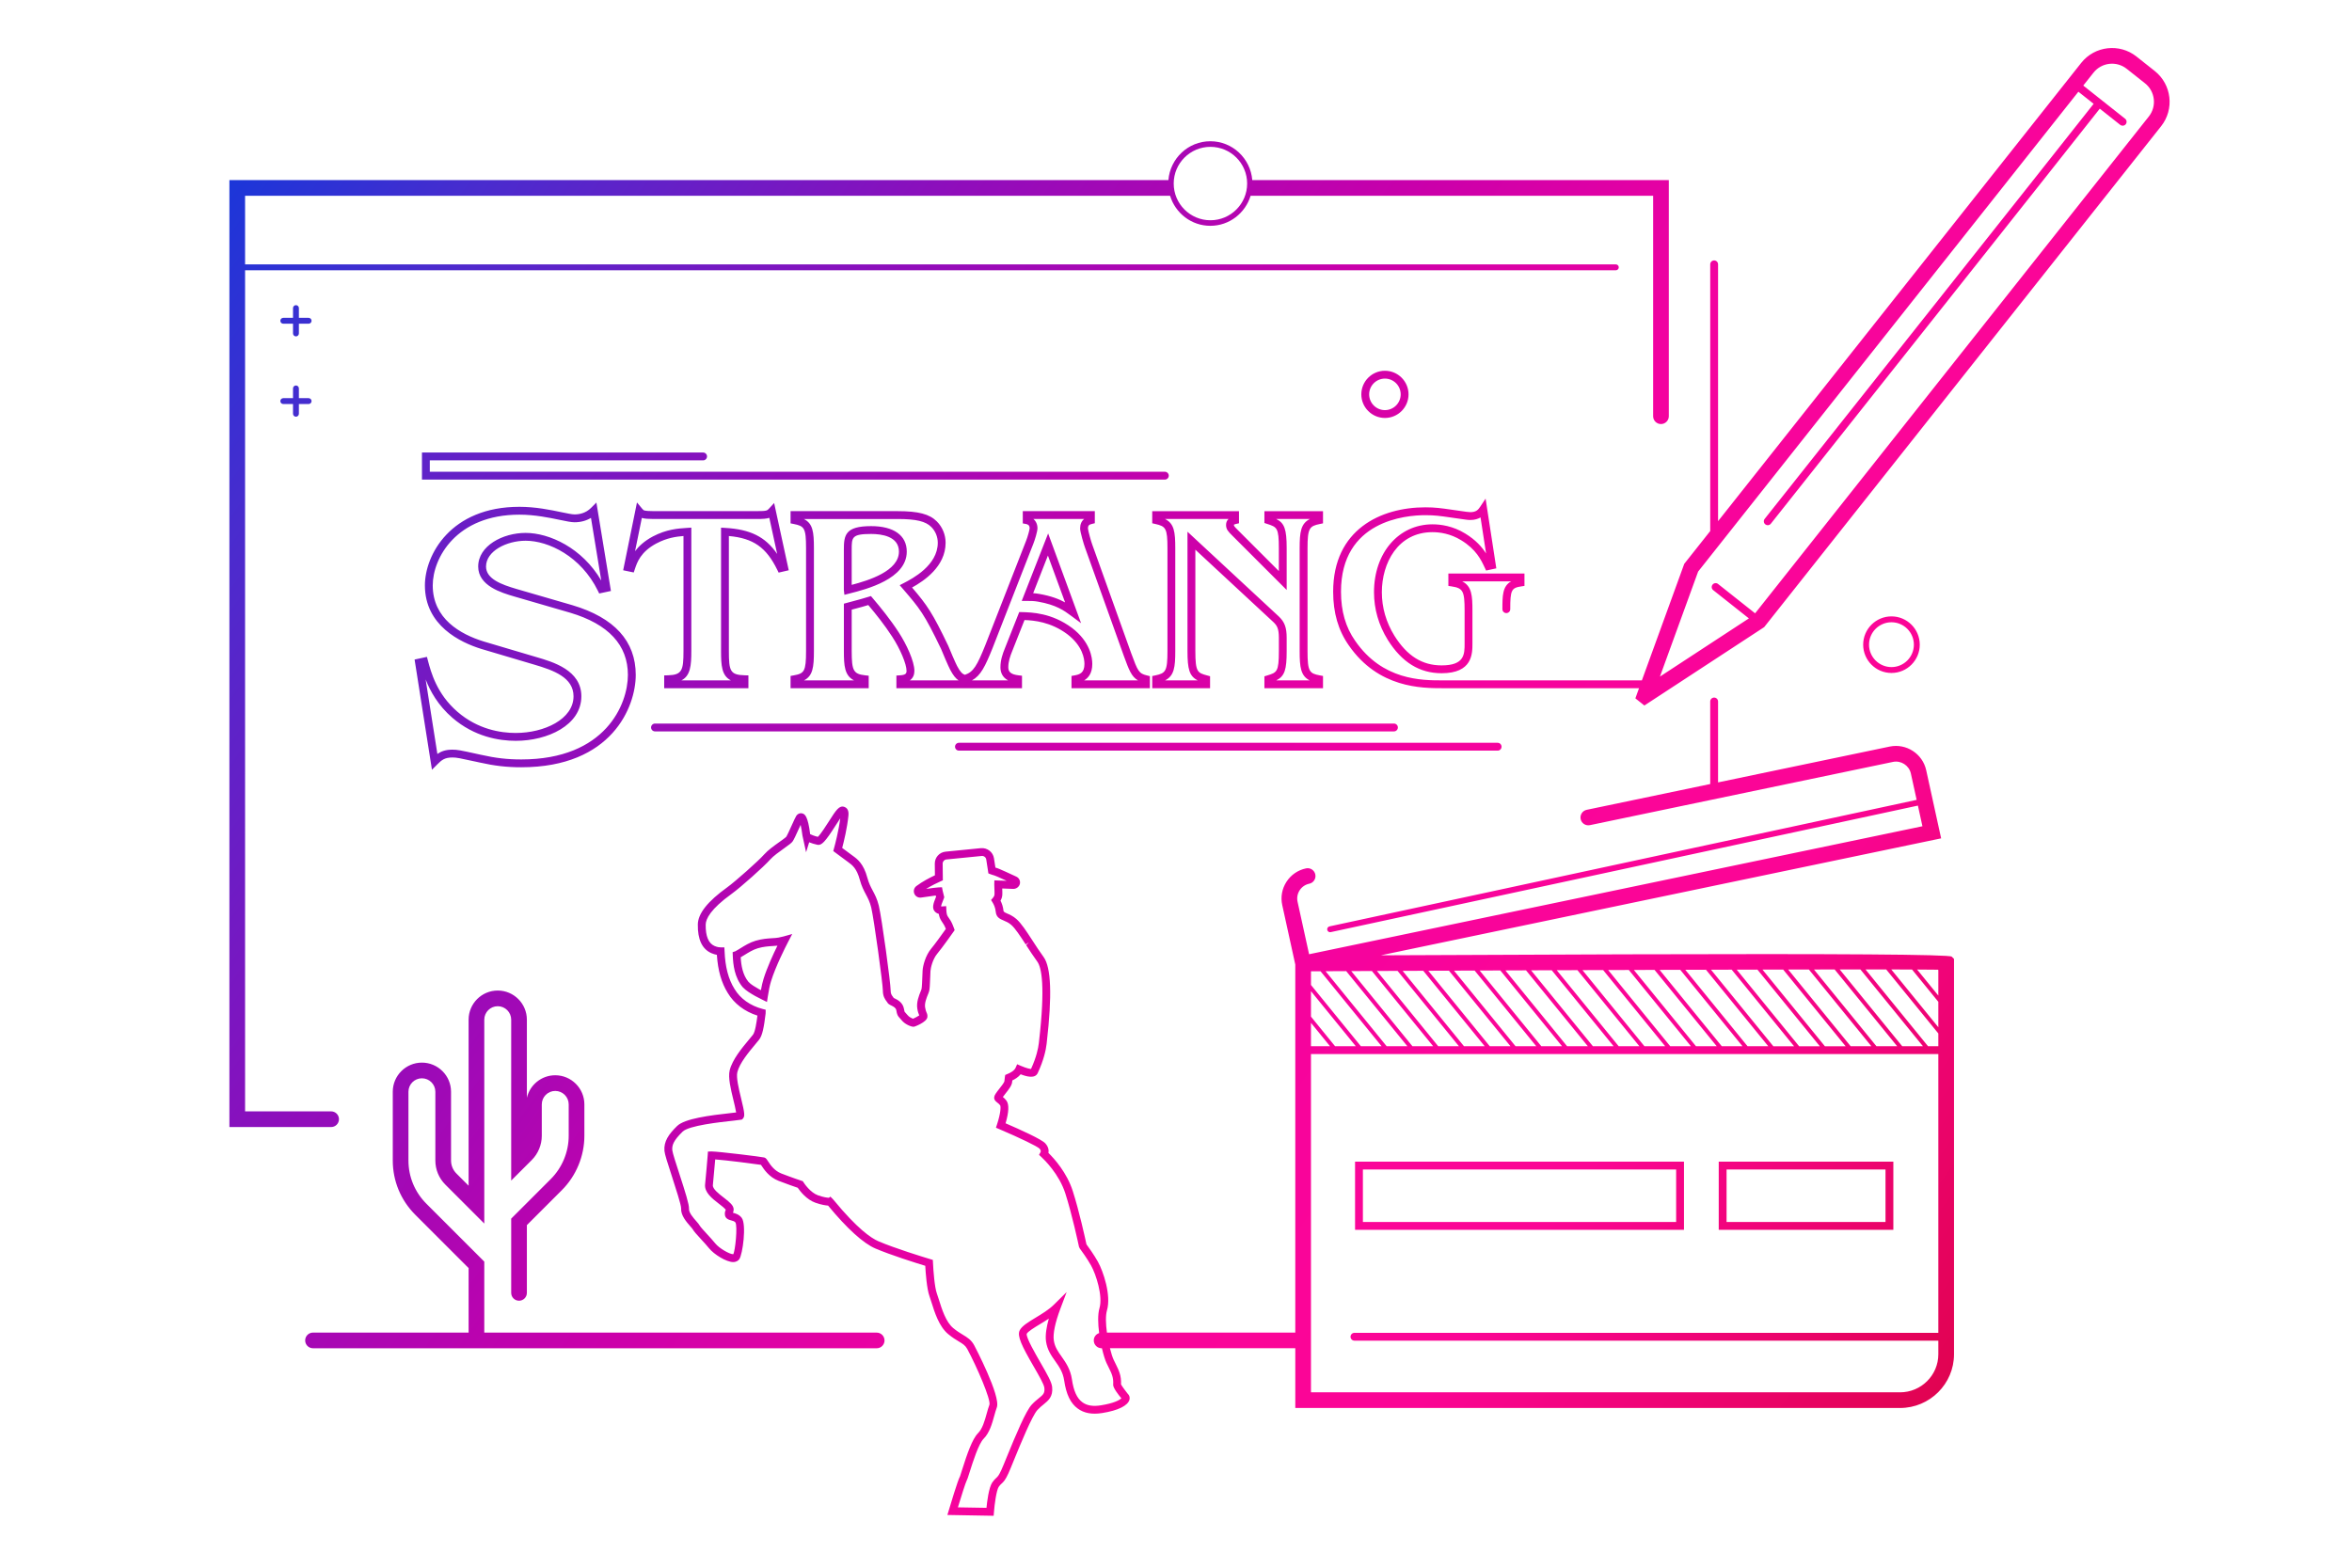 <?xml version="1.0" encoding="UTF-8"?>
<svg xmlns="http://www.w3.org/2000/svg" xmlns:xlink="http://www.w3.org/1999/xlink" id="Ebene_2" viewBox="0 0 300 200">
  <defs>
    <linearGradient id="Neues_Verlaufsfeld_6" x1="27.87" y1="-1.793" x2="276.611" y2="175.562" gradientUnits="userSpaceOnUse">
      <stop offset="0" stop-color="#003cdf"></stop>
      <stop offset=".137" stop-color="#492cce"></stop>
      <stop offset=".302" stop-color="#900dbb"></stop>
      <stop offset=".452" stop-color="#c800ab"></stop>
      <stop offset=".582" stop-color="#f302a0"></stop>
      <stop offset=".686" stop-color="#fb0598"></stop>
      <stop offset=".751" stop-color="#fb0595"></stop>
      <stop offset="1" stop-color="#d60235"></stop>
    </linearGradient>
  </defs>
  <path d="M43.236,142.784c0-.553-.447-1-1-1h-10.975V34.48H206.102c.207,0,.375-.168,.375-.375s-.168-.375-.375-.375H31.261v-8.753h117.983c.675,2.209,2.709,3.831,5.136,3.831s4.461-1.622,5.136-3.831h51.343v28.122c0,.552,.447,1,1,1s1-.448,1-1V22.977h-53.129c-.227-2.767-2.525-4.958-5.35-4.958s-5.124,2.19-5.35,4.958H29.261v120.807h12.975c.553,0,1-.447,1-1ZM154.391,18.734c2.586,0,4.683,2.097,4.683,4.683s-2.097,4.683-4.683,4.683-4.683-2.097-4.683-4.683,2.097-4.683,4.683-4.683Zm-24.069,57.931h.732c.482,0,.83,0,1.339,.09,2.335,.405,3.346,1.153,4.157,1.754l1.343,.994-4.202-11.448-3.369,8.61Zm2.243-.895c-.293-.052-.544-.078-.783-.091l1.88-4.804,2.193,5.978c-.76-.417-1.783-.821-3.29-1.083Zm45.736,17.039c0,.276-.224,.5-.5,.5H83.546c-.276,0-.5-.224-.5-.5s.224-.5,.5-.5h94.255c.276,0,.5,.224,.5,.5Zm-55.986,1.954h68.711c.276,0,.5,.224,.5,.5s-.224,.5-.5,.5H122.315c-.276,0-.5-.224-.5-.5s.224-.5,.5-.5Zm14.77-8.603l-.413,.073v1.567h9.999v-1.54l-.382-.093c-1.025-.25-1.152-.512-2.011-2.855l-4.959-13.838c-.126-.313-.537-1.784-.547-2.047,0-.429,.179-.505,.496-.584l.378-.095v-1.537h-9.188v1.563l.409,.076c.216,.04,.465,.138,.465,.543-.003,.189-.25,1.093-.452,1.599l-5.209,13.331c-1.039,2.584-1.51,3.402-2.584,3.764-.322-.096-.589-.326-1.012-1.13-.182-.333-.949-2.122-1.122-2.566-2.017-4.215-2.684-5.174-4.617-7.437,1.498-.828,4.278-2.66,4.278-5.715,0-1.016-.407-2.006-1.118-2.716-.942-.944-2.349-1.312-5.014-1.312h-13.642v1.557l.402,.08c1.354,.271,1.572,.504,1.572,3.103v13.109c0,2.608-.236,2.859-1.564,3.101l-.41,.074v1.565h9.966v-1.594l-.444-.05c-1.499-.169-1.725-.574-1.725-3.096v-5.283c.252-.068,.459-.123,.646-.172,.476-.126,.829-.219,1.469-.413,.966,1.147,2.06,2.506,3.051,4.037,1.025,1.571,1.829,3.484,1.829,4.355,0,.348-.124,.522-.828,.569l-.467,.032v1.615h16.021v-1.592l-.441-.052c-.928-.109-1.307-.406-1.307-1.025,0-.737,.243-1.431,.482-2.017l1.587-4.011c1.221,.044,3.349,.239,5.447,1.798,1.983,1.502,2.197,3.164,2.197,3.809,0,1.136-.611,1.339-1.238,1.45Zm-21.036,.64c.46-.319,.583-.797,.583-1.216,0-1.215-1.002-3.385-1.99-4.9-1.095-1.689-2.303-3.167-3.34-4.389l-.213-.251-.315,.097c-.831,.256-1.209,.356-1.746,.498-.273,.073-.589,.156-1.023,.275l-.367,.101v6.046c0,1.839,.077,3.13,1.298,3.74h-6.39c1.134-.571,1.27-1.686,1.27-3.74v-13.109c0-2.091-.131-3.169-1.289-3.74h11.956c2.367,0,3.574,.286,4.307,1.019,.524,.524,.825,1.256,.825,2.009,0,2.887-3.233,4.571-4.295,5.124l-.561,.291,.412,.478c2.131,2.476,2.703,3.141,4.864,7.654,.157,.408,.948,2.258,1.158,2.643,.378,.72,.706,1.128,1.075,1.372h-6.219Zm23.274-2.09c0-.794-.253-2.833-2.598-4.609-2.573-1.913-5.138-1.978-6.37-2.009l-.35-.009-1.842,4.657c-.274,.671-.555,1.48-.555,2.39,0,.575,.195,1.252,.971,1.669h-4.604c1.117-.604,1.689-1.784,2.625-4.108l5.209-13.332c.185-.46,.522-1.556,.522-1.966,0-.493-.189-.905-.521-1.183h6.479c-.344,.275-.518,.682-.518,1.215,0,.45,.509,2.144,.612,2.402l4.968,13.865c.647,1.766,.963,2.628,1.798,3.107h-6.863c.529-.311,1.036-.908,1.036-2.09ZM54.822,58.73v1.454h93.755c.276,0,.5,.224,.5,.5s-.224,.5-.5,.5H53.822v-3.454h35.86c.276,0,.5,.224,.5,.5s-.224,.5-.5,.5H54.822Zm118.816-8.419c0,1.66,1.351,3.011,3.011,3.011s3.011-1.351,3.011-3.011-1.351-3.011-3.011-3.011-3.011,1.351-3.011,3.011Zm5.021,0c0,1.109-.902,2.011-2.011,2.011s-2.011-.902-2.011-2.011,.902-2.011,2.011-2.011,2.011,.902,2.011,2.011Zm-67.546,16.81c-3.31,0-3.478,1.149-3.478,3.024v5.114l.069,.625,.623-.158c2.194-.557,7.332-1.861,7.332-5.354,0-2.066-1.657-3.251-4.547-3.251Zm-2.478,7.494v-4.47c0-1.596,0-2.024,2.478-2.024,1.324,0,3.547,.292,3.547,2.251,0,2.485-3.861,3.676-6.024,4.243Zm35.213,103.206c-0-0-0-0-0-0-0-.001-.001-.001-.001-.002l.003,.004-.002-.002Zm-44.556-58.205c-.229,.046-.482,.059-.836,.079-.56,.036-1.255,.08-2.079,.322-.74,.217-1.399,.627-1.938,.962-.231,.144-.449,.28-.638,.375l.225,.446-.229-.443-.348,.121,.013,.368c.045,1.251,.226,2.844,1.264,4.088,.437,.467,1.042,.815,1.588,1.129,.297,.161,.6,.316,.902,.465l.612,.3,.102-.674c.129-.849,.262-1.478,.417-1.979,.59-1.895,1.81-4.302,2.169-4.994l.531-1.022-1.109,.311c-.16,.045-.374,.095-.646,.146Zm-1.899,5.263c-.125,.402-.235,.872-.339,1.446-.085-.045-.17-.09-.252-.135-.474-.272-1.01-.581-1.326-.918-.747-.896-.94-2.114-.999-3.147,.154-.088,.321-.19,.5-.301,.478-.298,1.072-.669,1.681-.847,.719-.211,1.326-.25,1.918-.288,.212-.012,.406-.023,.587-.044-.556,1.129-1.321,2.796-1.77,4.233Zm117.401,23.32h-41.955v8.696h41.955v-8.696Zm-1,7.696h-39.955v-6.696h39.955v6.696Zm27.704-7.696h-22.272v8.696h22.272v-8.696Zm-1,7.696h-20.272v-6.696h20.272v6.696Zm8.442-33.85q-.425-.423-41.81-.295c-11.578,.04-23.144,.089-31.013,.125l71.477-14.921-1.907-8.698c-.46-2.1-2.546-3.448-4.651-3.012l-21.896,4.571v-10.321c0-.276-.224-.5-.5-.5s-.5,.224-.5,.5v10.53l-15.753,3.289c-.541,.112-.888,.643-.774,1.183,.112,.54,.641,.888,1.183,.774l38.648-8.067c1.03-.216,2.062,.448,2.29,1.482l.736,3.358-74.891,16.143c-.202,.043-.331,.243-.287,.445,.037,.176,.193,.296,.366,.296,.025,0,.053-.003,.079-.009l74.893-16.143,.577,2.634-78.233,16.33-1.469-6.695c-.111-.507-.017-1.026,.266-1.462,.281-.436,.717-.733,1.224-.84,.541-.112,.888-.643,.774-1.183-.112-.541-.647-.892-1.183-.774-1.034,.216-1.92,.823-2.494,1.71-.575,.887-.767,1.944-.54,2.977l1.662,7.58v46.955h-24.025c-.148-1.086-.19-2.162,.006-2.837,.563-1.92-.478-4.99-1.159-6.207-.492-.879-1.178-1.834-1.458-2.216-.161-.749-.924-4.241-1.749-6.809-.755-2.35-2.354-4.12-3.1-4.852,.058-.312,.021-.757-.402-1.222-.47-.52-3.212-1.758-5.066-2.558,.422-1.429,.463-2.396,.12-2.877-.158-.22-.328-.369-.466-.477,.102-.142,.225-.298,.356-.467,.414-.522,.806-1.016,.835-1.495,.004-.056,.008-.106,.013-.151,.322-.152,.756-.408,1.067-.787,.729,.285,1.824,.603,2.177-.154,.772-1.663,1.041-2.935,1.131-3.71l.022-.2c.694-6.009,.561-9.575-.409-10.903-.488-.669-.944-1.371-1.385-2.051l-.06-.093c-.752-1.154-1.401-2.151-2.013-2.689-.444-.394-.891-.583-1.232-.729-.118-.05-.364-.153-.416-.286-.051-.546-.216-.999-.386-1.336,.137-.234,.215-.487,.229-.743,.013-.208,.003-.506-.011-.808l1.424,.054c.365-.002,.729-.249,.826-.637,.088-.389-.104-.772-.457-.93-2.248-1.047-2.437-1.091-2.534-1.114-.045-.012-.087-.023-.127-.036l-.185-1.189c-.121-.799-.859-1.36-1.659-1.293l-4.511,.447c-.794,.079-1.386,.741-1.377,1.539l.016,1.477c-.644,.302-1.602,.795-2.366,1.373-.301,.229-.406,.62-.259,.984,.151,.345,.502,.537,.882,.482,.96-.147,1.521-.223,1.848-.261,.003,.011,.005,.021,.008,.032l.033,.13c-.015,.038-.03,.079-.046,.116-.266,.66-.541,1.344-.091,1.787,.133,.135,.297,.229,.485,.28,.049,.309,.151,.646,.359,.936,.157,.224,.158,.224,.252,.388l.063,.104c.066,.113,.15,.306,.224,.491-.469,.662-1.396,1.952-1.867,2.515-.729,.872-1.061,2.181-1.098,2.801-.007,.118-.016,.341-.029,.703-.017,.436-.054,1.457-.107,1.661-.012,.043-.035,.098-.061,.163l-.045,.116c-.212,.52-.566,1.39-.433,2.199,.064,.42,.158,.671,.25,.875-.197,.135-.576,.331-.789,.424-.17-.059-.509-.215-.692-.447-.107-.134-.194-.228-.306-.347-.1-.103-.104-.106-.162-.457-.143-.826-.819-1.159-1.192-1.342-.036-.018-.076-.036-.112-.055-.041-.064-.087-.127-.132-.184-.142-.192-.264-.357-.264-.775,0-.939-1.123-9.197-1.513-10.827-.206-.846-.505-1.405-.78-1.922-.249-.469-.483-.912-.673-1.612-.486-1.827-1.291-2.407-1.876-2.828-.368-.27-.96-.71-1.339-.992,.236-.893,.638-2.559,.792-4.09,.023-.23,.094-.931-.507-1.144-.659-.222-1.045,.371-1.986,1.85-.27,.425-1.055,1.66-1.402,1.969-.438-.104-.797-.253-.983-.343-.276-2.32-.714-2.522-.876-2.598-.325-.158-.703-.039-.902,.278-.11,.18-.291,.575-.576,1.205-.17,.377-.568,1.259-.689,1.443-.096,.115-.611,.481-.89,.679-.646,.459-1.449,1.031-1.929,1.576-.698,.797-3.7,3.47-4.724,4.205-2.496,1.794-3.72,3.341-3.741,4.728-.032,1.923,.553,3.156,1.74,3.669,.269,.113,.497,.177,.69,.212,.125,1.974,.581,3.569,1.385,4.858,.806,1.354,2.141,2.37,3.788,2.894-.111,.876-.292,2.093-.574,2.447l-.499,.604c-.898,1.078-2.129,2.554-2.468,3.935-.22,.914,.133,2.365,.48,3.795,.099,.403,.278,1.142,.346,1.573-.095,.011-.202,.022-.318,.036l-.177,.02c-2.896,.314-6.066,.729-7.033,1.671-1.051,1.024-1.728,1.958-1.616,3.188,.042,.432,.382,1.496,.963,3.278,.439,1.356,1.177,3.626,1.163,4.031-.053,.908,.654,1.713,1.229,2.369,.105,.121,.199,.22,.248,.308,.163,.286,.521,.683,1.122,1.335,.34,.37,.692,.752,.961,1.087,.624,.778,2.2,1.766,3.093,1.766,.437-.008,.666-.233,.761-.363,.436-.582,.952-4.445,.31-5.286-.334-.437-.805-.561-1.083-.634-.01-.003-.021-.006-.03-.009,.268-.647-.099-1.037-.604-1.478-.155-.137-.334-.274-.521-.419l-.081-.062c-.593-.458-1.405-1.085-1.356-1.561,.069-.717,.224-2.375,.299-3.285,1.378,.099,5.017,.562,5.841,.692,.019,.03,.039,.062,.06,.094,.314,.479,.968,1.476,2.184,1.946,1.107,.43,2.066,.759,2.439,.884,.333,.482,1.148,1.516,2.252,1.907,.793,.281,1.31,.34,1.624,.371,2.409,2.925,4.497,4.817,6.037,5.474,1.958,.833,5.041,1.803,6.355,2.204,.05,.904,.198,2.953,.539,3.879,.07,.193,.146,.434,.242,.74,.411,1.315,.973,3.117,2.137,4.089,.543,.45,.996,.724,1.369,.949,.514,.31,.823,.497,1.073,.96,1.249,2.325,3.012,6.433,2.827,7.1-.128,.338-.237,.729-.354,1.148-.249,.896-.53,1.914-1.096,2.482-.749,.745-1.405,2.682-2.025,4.641-.125,.402-.241,.782-.274,.862-.278,.444-1.32,3.961-1.363,4.105l-.254,.833,5.903,.103,.054-.628c.046-.689,.29-2.615,.591-3.061,.147-.213,.238-.296,.349-.397,.279-.249,.507-.49,.889-1.328,.15-.324,.397-.93,.73-1.749,.8-1.956,2.288-5.598,2.97-6.332,.281-.305,.554-.525,.797-.723,.596-.483,1.211-.982,1.081-2.208-.063-.629-.604-1.589-1.49-3.12-.601-1.039-1.852-3.2-1.754-3.669,.146-.294,1.01-.818,1.641-1.2,.38-.23,.783-.474,1.178-.738-.287,1.022-.478,2.098-.352,2.925,.158,1.074,.674,1.8,1.177,2.509,.502,.714,.976,1.388,1.134,2.456,.259,1.769,.807,2.906,1.724,3.578,.806,.596,1.827,.784,3.13,.576,2.024-.32,3.293-.948,3.479-1.722,.066-.277-.019-.548-.22-.731l-0-0c0-0-0-0-0-0-.006-.005-.009-.012-.016-.017-.154-.18-.704-.921-.844-1.181,.05-1.128-.276-1.789-.69-2.627-.087-.173-.177-.355-.271-.557-.136-.294-.299-.811-.453-1.432h23.64v7.623h77.136c3.796,0,6.885-3.076,6.885-6.857v-50.018l-.001-.417-.294-.293Zm-106.956,54.611c-.027,.395,.707,1.333,1.049,1.735-.212,.211-.923,.629-2.601,.894-1.021,.168-1.799,.037-2.379-.393-.688-.505-1.11-1.432-1.328-2.919-.193-1.304-.784-2.145-1.312-2.896-.47-.661-.874-1.232-.998-2.071-.128-.838,.167-2.269,.83-4.027l.808-2.143-1.627,1.61c-.644,.638-1.547,1.184-2.344,1.666-.937,.567-1.745,1.058-2.021,1.615-.346,.713,.243,1.942,1.797,4.627,.642,1.109,1.306,2.257,1.352,2.706,.072,.688-.158,.875-.72,1.331-.253,.205-.568,.46-.897,.817-.743,.8-1.97,3.715-3.185,6.688-.303,.745-.542,1.335-.69,1.653-.325,.714-.474,.847-.661,1.014-.125,.114-.279,.257-.493,.565-.452,.67-.666,2.497-.736,3.237l-3.646-.063c.387-1.282,.985-3.181,1.13-3.441,.065-.11,.133-.303,.387-1.119,.394-1.244,1.127-3.562,1.767-4.197,.752-.757,1.071-1.907,1.353-2.925,.107-.386,.207-.747,.324-1.058,.548-1.434-2.847-7.863-2.881-7.929-.38-.705-.87-1-1.446-1.348-.354-.214-.754-.455-1.237-.856-.937-.782-1.448-2.422-1.835-3.66-.089-.283-.169-.537-.244-.744-.291-.788-.452-2.918-.498-3.934l-.016-.354-.339-.103c-1.014-.306-4.483-1.373-6.589-2.27-.975-.415-2.749-1.655-5.708-5.25-.065-.078-.106-.126-.124-.143l-.307-.307-.199,.149c-.26-.025-.686-.071-1.382-.318-.983-.349-1.76-1.521-1.845-1.654l-.097-.149-.168-.055c-.012-.004-1.183-.39-2.555-.921-.917-.355-1.412-1.111-1.707-1.562-.161-.251-.229-.338-.318-.403l-.163-.08c-.323-.091-5.822-.764-6.737-.773l-.451,.017-.029,.451c-.038,.588-.249,2.866-.333,3.736-.105,1.026,.918,1.816,1.739,2.45l.081,.062c.171,.132,.333,.257,.476,.381,.296,.258,.351,.347,.334,.35-.062,.143-.12,.303-.11,.56,.018,.576,.513,.71,.811,.79,.247,.065,.431,.123,.541,.267,.284,.485-.019,3.603-.28,4.051-.469,0-1.786-.746-2.303-1.392-.282-.351-.649-.751-1.036-1.172-.374-.406-.84-.911-.95-1.105-.076-.145-.206-.294-.433-.555-.38-.432-.953-1.084-.924-1.581,.032-.524-.458-2.082-1.236-4.48-.383-1.172-.858-2.632-.892-2.981-.058-.636,.14-1.229,1.318-2.379,.8-.78,4.754-1.209,6.444-1.393l.179-.021c.389-.043,.687-.078,.799-.102l.162-.033,.11-.123c.262-.292,.226-.679-.245-2.607-.283-1.167-.636-2.619-.474-3.296,.283-1.154,1.429-2.527,2.28-3.549l.496-.602c.425-.535,.621-1.591,.832-3.333l.01-.488-.375-.098c-1.585-.409-2.864-1.318-3.608-2.567-.773-1.24-1.186-2.815-1.261-4.814l-.027-.481h-.481c-.152,0-.398-.019-.767-.174-.776-.335-1.157-1.254-1.133-2.732,.011-.712,.597-1.971,3.325-3.932,1.111-.8,4.129-3.488,4.891-4.358,.402-.456,1.186-1.014,1.757-1.42,.686-.486,1-.722,1.137-.932,.145-.218,.403-.771,.775-1.594,.07-.157,.147-.328,.222-.488,.09,.39,.178,.906,.234,1.371l.464,2.123,.393-1.271c.3,.122,.666,.241,1.052,.32,.529,.11,.988-.365,2.336-2.486,.179-.281,.393-.616,.579-.89-.206,1.611-.66,3.325-.803,3.845l-.092,.329,.424,.316c.363,.271,1.056,.787,1.473,1.091,.517,.373,1.102,.795,1.497,2.279,.219,.81,.504,1.347,.769,1.845,.258,.485,.502,.943,.679,1.665,.355,1.487,1.484,9.764,1.484,10.592,0,.746,.275,1.121,.473,1.387,.035,.045,.071,.09,.087,.119,.097,.207,.299,.305,.517,.41,.33,.161,.587,.31,.638,.607,.097,.575,.179,.728,.456,1.013,.059,.063,.131,.141,.217,.247,.431,.547,1.224,.845,1.511,.845l.147-.022c.015-.004,1.53-.544,1.631-1.195,.038-.273-.031-.434-.106-.604-.054-.126-.128-.298-.183-.656-.089-.536,.199-1.242,.376-1.675l.045-.116c.043-.11,.078-.204,.094-.266,.071-.247,.104-.83,.146-1.983,.009-.257,.018-.472,.024-.585,.024-.399,.276-1.513,.867-2.22,.653-.78,2.057-2.775,2.07-2.796l.148-.211-.086-.243c-.035-.097-.215-.596-.396-.906l-.061-.101q-.107-.188-.347-.522c-.091-.128-.158-.43-.17-.769l-.02-.518-.517,.037c-.057,.008-.105,.002-.139-.007,.031-.189,.186-.574,.249-.731,.046-.111,.099-.253,.116-.305l.044-.134-.118-.479c-.042-.166-.073-.285-.089-.367l-.08-.423-.431,.017c-.278,.012-.93,.098-1.593,.194,.717-.445,1.479-.803,1.832-.961l.3-.134-.023-2.13c-.003-.276,.202-.505,.476-.532l4.506-.446c.276-.027,.534,.171,.577,.448l.275,1.778,.274,.103c.102,.037,.282,.104,.504,.163,.073,.02,.38,.14,1.553,.678l-1.57-.06-.012,.508c-.003,.138,.006,.362,.016,.533,.013,.272,.025,.552,.014,.748-.011,.188-.113,.345-.199,.442l-.24,.279,.194,.312c.129,.206,.353,.636,.404,1.192,.063,.715,.553,.92,1.037,1.123,.292,.124,.622,.265,.945,.551,.511,.449,1.125,1.394,1.836,2.486l.419-.272-.359,.363c.448,.69,.911,1.404,1.416,2.097,.552,.756,1.039,3.14,.223,10.2l-.022,.2c-.079,.685-.316,1.807-.994,3.295-.134,0-.497-.048-1.317-.399l-.455-.196-.2,.454c-.154,.352-.662,.648-1.05,.795l-.272,.117-.046,.285c-.015,.091-.04,.251-.057,.503-.012,.169-.393,.649-.645,.967-.177,.226-.355,.455-.486,.657-.373,.587-.079,.883,.232,1.12,.115,.086,.246,.184,.356,.338,.109,.174,.06,1.04-.393,2.423l-.142,.436,.421,.18c2.699,1.152,4.857,2.197,5.134,2.487,.108,.119,.22,.294,.132,.449l-.193,.345,.291,.268c.372,.342,2.266,2.174,3.062,4.646,.859,2.678,1.656,6.399,1.744,6.815l.088,.194c.213,.287,.946,1.291,1.453,2.196,.629,1.121,1.525,3.896,1.072,5.438-.233,.801-.198,1.993-.042,3.181-.396,.133-.685,.496-.685,.937,0,.553,.447,1,1,1h.04c.189,.809,.401,1.487,.571,1.854,.1,.212,.193,.402,.284,.584,.397,.805,.637,1.291,.579,2.211Zm95.314-52.976l7.975,9.796h-2.642l-7.974-9.794c.917-.001,1.799-.001,2.641-.001Zm-3.287,.002l7.974,9.794h-2.642l-7.971-9.791c.907-.001,1.788-.002,2.64-.003Zm-3.285,.004l7.97,9.79h-2.642l-7.967-9.785c.9-.002,1.781-.003,2.638-.005Zm-3.283,.006l7.966,9.784h-2.642l-7.961-9.778c.896-.002,1.776-.004,2.638-.006Zm-3.283,.007l7.96,9.777h-2.642l-7.955-9.77c.892-.002,1.771-.004,2.637-.006Zm-3.281,.008l7.953,9.769h-2.643l-7.948-9.762c.89-.003,1.769-.005,2.637-.007Zm-3.281,.009l7.946,9.76h-2.642l-7.94-9.752c.887-.003,1.766-.005,2.636-.008Zm-3.28,.01l7.938,9.75h-2.642l-7.931-9.742c.885-.003,1.764-.006,2.635-.008Zm-3.28,.01l7.93,9.74h-2.642l-7.923-9.731c.883-.003,1.761-.006,2.635-.009Zm-3.279,.011l7.921,9.729h-2.642l-7.913-9.72c.881-.003,1.76-.006,2.635-.009Zm-3.279,.011l7.911,9.717h-2.642l-7.904-9.708c.88-.003,1.758-.006,2.634-.01Zm-3.278,.012l7.902,9.705h-2.642l-7.894-9.695c.878-.003,1.757-.007,2.634-.01Zm-3.278,.012l7.892,9.693h-2.642l-7.884-9.683c.877-.003,1.755-.007,2.634-.01Zm-3.278,.013l7.881,9.68h-2.643l-7.873-9.67c.876-.004,1.754-.007,2.634-.011Zm-3.278,.013l7.87,9.667h-2.642l-7.862-9.656c.874-.004,1.752-.007,2.633-.011Zm-3.277,.013l7.859,9.654h-2.642l-7.851-9.643c.872-.004,1.75-.007,2.633-.011Zm-3.277,.014l7.848,9.64h-2.642l-7.839-9.628c.87-.004,1.748-.008,2.633-.011Zm-3.277,.014l7.837,9.626h-2.642l-7.827-9.614c.868-.004,1.746-.008,2.633-.012Zm-3.276,.014l7.825,9.611h-2.642l-7.815-9.599c.866-.004,1.743-.008,2.632-.012Zm-3.276,.015l7.813,9.596h-2.642l-7.803-9.584c.862-.004,1.741-.008,2.632-.012Zm-3.276,.015l7.801,9.581h-2.643l-7.79-9.569c.859-.004,1.737-.008,2.633-.013Zm-4.495,.021c.401-.002,.808-.004,1.219-.006l7.788,9.565h-2.642l-6.364-7.817v-1.742Zm0,2.536l5.718,7.024h-2.642l-3.076-3.778v-3.245Zm0,4.039l2.43,2.985h-2.43v-2.985Zm80.021,39.548h-74.474c-.276,0-.5,.224-.5,.5s.224,.5,.5,.5h74.474v1.733c0,2.679-2.191,4.857-4.885,4.857h-75.136v-43.154h80.021v35.563Zm0-36.563h-1.315l-7.975-9.796c.935,0,1.818,.001,2.643,.002l6.647,8.165v1.629Zm0-2.423l-6.001-7.37c.977,.002,1.859,.004,2.648,.007l3.353,4.118v3.245Zm0-4.039l-2.705-3.322c1.147,.005,2.049,.013,2.661,.022l.044,.054v3.246Zm27.602-117.955l-2.334-1.849c-2.168-1.717-5.325-1.351-7.044,.816l-46.318,58.462V33.723c0-.276-.224-.5-.5-.5s-.5,.224-.5,.5v34.027l-3.312,4.181-5.405,14.869h-25.414c-2.679,0-7.666,0-11.146-5.032-1.224-1.74-1.818-3.795-1.818-6.283,0-9.057,8.238-9.761,10.764-9.761,1.181,0,1.91,.105,3.236,.296l.381,.055c1.608,.234,1.814,.264,2.111,.264,.573,0,.994-.141,1.307-.329l.707,4.599c-.521-.815-1.312-1.722-2.657-2.542-1.577-.971-3.143-1.175-4.179-1.175-4.322,0-7.459,3.641-7.459,8.657,0,2.155,.591,4.204,1.76,6.092,1.797,2.858,4.042,4.248,6.864,4.248,3.931,0,3.931-2.473,3.931-3.801v-4.176c0-1.883-.073-3.127-1.302-3.74h6.237c-1.112,.61-1.112,1.85-1.112,3.546,0,.276,.224,.5,.5,.5s.5-.224,.5-.5c0-2.418,.143-2.716,1.388-2.904l.425-.064v-1.577h-9.707v1.577l.425,.064c1.446,.221,1.646,.597,1.646,3.099v4.176c0,1.377,0,2.801-2.931,2.801-2.484,0-4.396-1.201-6.017-3.777-1.066-1.725-1.607-3.596-1.607-5.563,0-3.688,2.021-7.657,6.459-7.657,.906,0,2.276,.178,3.656,1.028,1.919,1.17,2.542,2.502,3.012,3.507l.169,.36,1.304-.278-1.368-8.893-.715,1.072c-.229,.343-.495,.651-1.235,.651-.216,0-.422-.029-1.968-.254l-.382-.055c-1.326-.191-2.127-.307-3.379-.307-5.687,0-11.764,2.827-11.764,10.761,0,2.7,.654,4.944,1.998,6.855,3.776,5.459,9.309,5.459,11.967,5.459h25.05l-.218,.601-.248,.695,1.148,.912,15.28-9.999,50.632-63.906c1.716-2.167,1.35-5.327-.817-7.043Zm-.751,5.802l-50.221,63.386-4.724-3.743c-.216-.171-.53-.135-.702,.082s-.136,.531,.081,.703l4.551,3.606-11.345,7.424,4.871-13.398,48.502-61.218,1.946,1.542c-3.707,4.724-41.56,52.448-41.959,52.951-.172,.216-.136,.531,.081,.702,.092,.073,.201,.108,.311,.108,.147,0,.293-.065,.392-.189,4.079-5.142,38.254-48.23,41.959-52.952l2.607,2.065c.092,.073,.201,.108,.311,.108,.147,0,.293-.065,.392-.189,.172-.216,.136-.531-.081-.703l-5.336-4.228,1.307-1.649c1.031-1.303,2.931-1.523,4.233-.491l2.334,1.849c1.303,1.032,1.523,2.932,.491,4.234Zm-29.219,67.386c0-1.991-1.619-3.61-3.609-3.61-1.991,0-3.61,1.619-3.61,3.61s1.619,3.61,3.61,3.61c1.99,0,3.609-1.619,3.609-3.61Zm-6.47,0c0-1.577,1.283-2.86,2.86-2.86,1.576,0,2.859,1.283,2.859,2.86s-1.283,2.86-2.859,2.86c-1.577,0-2.86-1.283-2.86-2.86ZM37.374,52.788v-1.242h-1.242c-.207,0-.375-.168-.375-.375s.168-.375,.375-.375h1.242v-1.242c0-.207,.168-.375,.375-.375s.375,.168,.375,.375v1.242h1.241c.207,0,.375,.168,.375,.375s-.168,.375-.375,.375h-1.241v1.242c0,.207-.168,.375-.375,.375s-.375-.168-.375-.375Zm46.363,16.537c1.343-.709,2.52-.871,3.442-.942v14.677c0,2.461-.182,3.042-1.975,3.093l-.485,.014v1.633h10.742v-1.634l-.486-.014c-1.845-.051-2.006-.553-2.006-3.093v-14.675c3.122,.28,4.771,1.452,6.172,4.311l.175,.356,1.289-.298-1.863-8.579-.652,.711c-.24,.262-.297,.324-1.574,.324h-13.174c-.545,0-.918-.027-1.14-.082-.104-.026-.147-.055-.289-.224l-.666-.799-1.761,8.65,1.349,.28,.144-.432c.29-.872,.729-2.19,2.759-3.279Zm-2.735,.996l.865-4.248c.029,.009,.061,.018,.092,.026,.312,.077,.737,.112,1.383,.112h13.174c.806,0,1.271-.029,1.612-.148l1.001,4.607c-1.509-2.208-3.456-3.144-6.631-3.322l-.528-.03v15.742c0,1.834,.078,3.146,1.257,3.74h-6.312c1.157-.593,1.265-1.902,1.265-3.74v-15.747l-.646,.043c-1.003,.065-2.519,.164-4.266,1.086-1.083,.581-1.789,1.242-2.266,1.878Zm80.271-3.6l.345,.113c1.271,.414,1.5,.489,1.5,3.117v2.904l-5.231-5.231c-.47-.47-.501-.52-.504-.68,.002-.002,.049-.049,.263-.098l.388-.089v-1.545h-11.066v1.546l.39,.088c1.337,.303,1.552,.539,1.552,3.105v13.109c0,2.571-.233,2.826-1.545,3.104l-.396,.084v1.553h7.376v-1.53l-.369-.1c-1.219-.33-1.508-.409-1.508-3.11v-12.934l9.967,9.25c.465,.439,.686,.85,.686,2v1.684c0,2.66-.257,2.738-1.49,3.114l-.354,.108v1.518h7.474v-1.563l-.409-.076c-1.329-.246-1.565-.498-1.565-3.101v-13.109c0-2.576,.238-2.831,1.574-3.103l.4-.082v-1.555h-7.474v1.51Zm5.808-.51c-1.171,.584-1.309,1.688-1.309,3.74v13.109c0,2.054,.136,3.167,1.275,3.74h-4.257c1.094-.544,1.327-1.403,1.327-3.74v-1.684c0-1.316-.262-2.03-1.002-2.729l-11.65-10.813v15.226c0,2.316,.244,3.214,1.308,3.74h-4.165c1.163-.586,1.3-1.688,1.3-3.74v-13.109c0-2.088-.132-3.154-1.312-3.74h8.106c-.21,.191-.316,.446-.316,.762,0,.563,.282,.845,.794,1.357l6.938,6.938v-5.318c0-2.457-.292-3.23-1.338-3.74h4.301Zm-54.258,104.796c0,.553-.447,1-1,1H39.925c-.553,0-1-.447-1-1s.447-1,1-1h19.847v-8.23l-6.804-6.804c-1.851-1.85-2.869-4.31-2.869-6.925v-8.768c0-2.049,1.667-3.716,3.716-3.716s3.716,1.667,3.716,3.716v8.768c0,.63,.246,1.224,.692,1.67l1.549,1.549v-21.182c0-2.05,1.667-3.717,3.716-3.717s3.716,1.667,3.716,3.717v9.964c.383-1.644,1.86-2.872,3.619-2.872,2.049,0,3.716,1.667,3.716,3.716v4.012c0,2.578-1.046,5.103-2.868,6.924l-4.467,4.466v8.645c0,.553-.447,1-1,1s-1-.447-1-1v-9.473l5.053-5.052c1.45-1.45,2.282-3.458,2.282-5.51v-4.012c0-.946-.77-1.716-1.716-1.716s-1.716,.77-1.716,1.716v4.012c0,1.146-.466,2.271-1.276,3.084l-2.627,2.623v-20.526c0-.946-.77-1.717-1.716-1.717s-1.716,.771-1.716,1.717v26.01l-4.963-4.963c-.824-.824-1.278-1.92-1.278-3.084v-8.768c0-.946-.77-1.716-1.716-1.716s-1.716,.77-1.716,1.716v8.768c0,2.081,.811,4.038,2.283,5.511l7.39,7.39v9.059h50.051c.553,0,1,.447,1,1Zm-47.03-77.497c-1.968,0-4.855-.468-7.44-2.699-2.647-2.288-3.381-5.059-3.774-6.547l-.122-.461-1.576,.338,2.215,14.061,.694-.694c.54-.54,.922-.871,1.912-.871,.545,0,.908,.08,2.923,.52l.528,.115c1.937,.436,3.482,.613,5.335,.613,11.55,0,14.602-7.707,14.602-11.782,0-4.308-2.718-7.3-8.082-8.895l-7.165-2.081c-1.862-.548-3.849-1.265-3.849-2.85,0-1.969,2.61-3.292,5.049-3.292,2.933,0,7.066,1.996,9.214,6.378l.172,.351,1.495-.32-1.854-11.281-.688,.689c-.682,.682-1.517,.825-2.097,.825-.317,0-.939-.13-1.659-.28-1.398-.292-3.313-.691-5.369-.691-8.785,0-12.06,6.149-12.06,10.025,0,5.12,4.508,7.277,7.2,8.108l6.708,1.989c2.555,.743,5.049,1.668,5.049,4.051,0,2.929-3.742,4.679-7.36,4.679Zm8.36-4.679c0-3.333-3.611-4.384-5.767-5.011l-6.7-1.986c-2.961-.915-6.49-2.897-6.49-7.151,0-3.489,3.003-9.025,11.06-9.025,1.952,0,3.809,.387,5.164,.67,.838,.175,1.443,.301,1.864,.301,.776,0,1.486-.191,2.094-.559l1.312,7.991c-2.436-4.166-6.618-6.074-9.648-6.074-2.909,0-6.049,1.641-6.049,4.292,0,2.465,2.97,3.339,4.567,3.809l7.164,2.081c4.887,1.453,7.364,4.123,7.364,7.936,0,3.729-2.843,10.782-13.602,10.782-1.774,0-3.256-.17-5.119-.589l-.531-.116c-2.104-.46-2.482-.543-3.136-.543-.869,0-1.443,.22-1.912,.548l-1.497-9.505c.584,1.494,1.58,3.309,3.407,4.888,2.817,2.432,5.956,2.942,8.094,2.942,4.053,0,8.36-1.99,8.36-5.679ZM39.74,40.923c0,.207-.168,.375-.375,.375h-1.241v1.242c0,.207-.168,.375-.375,.375s-.375-.168-.375-.375v-1.242h-1.242c-.207,0-.375-.168-.375-.375s.168-.375,.375-.375h1.242v-1.242c0-.207,.168-.375,.375-.375s.375,.168,.375,.375v1.242h1.241c.207,0,.375,.168,.375,.375Z" style="fill:url(#Neues_Verlaufsfeld_6);"></path>
</svg>
